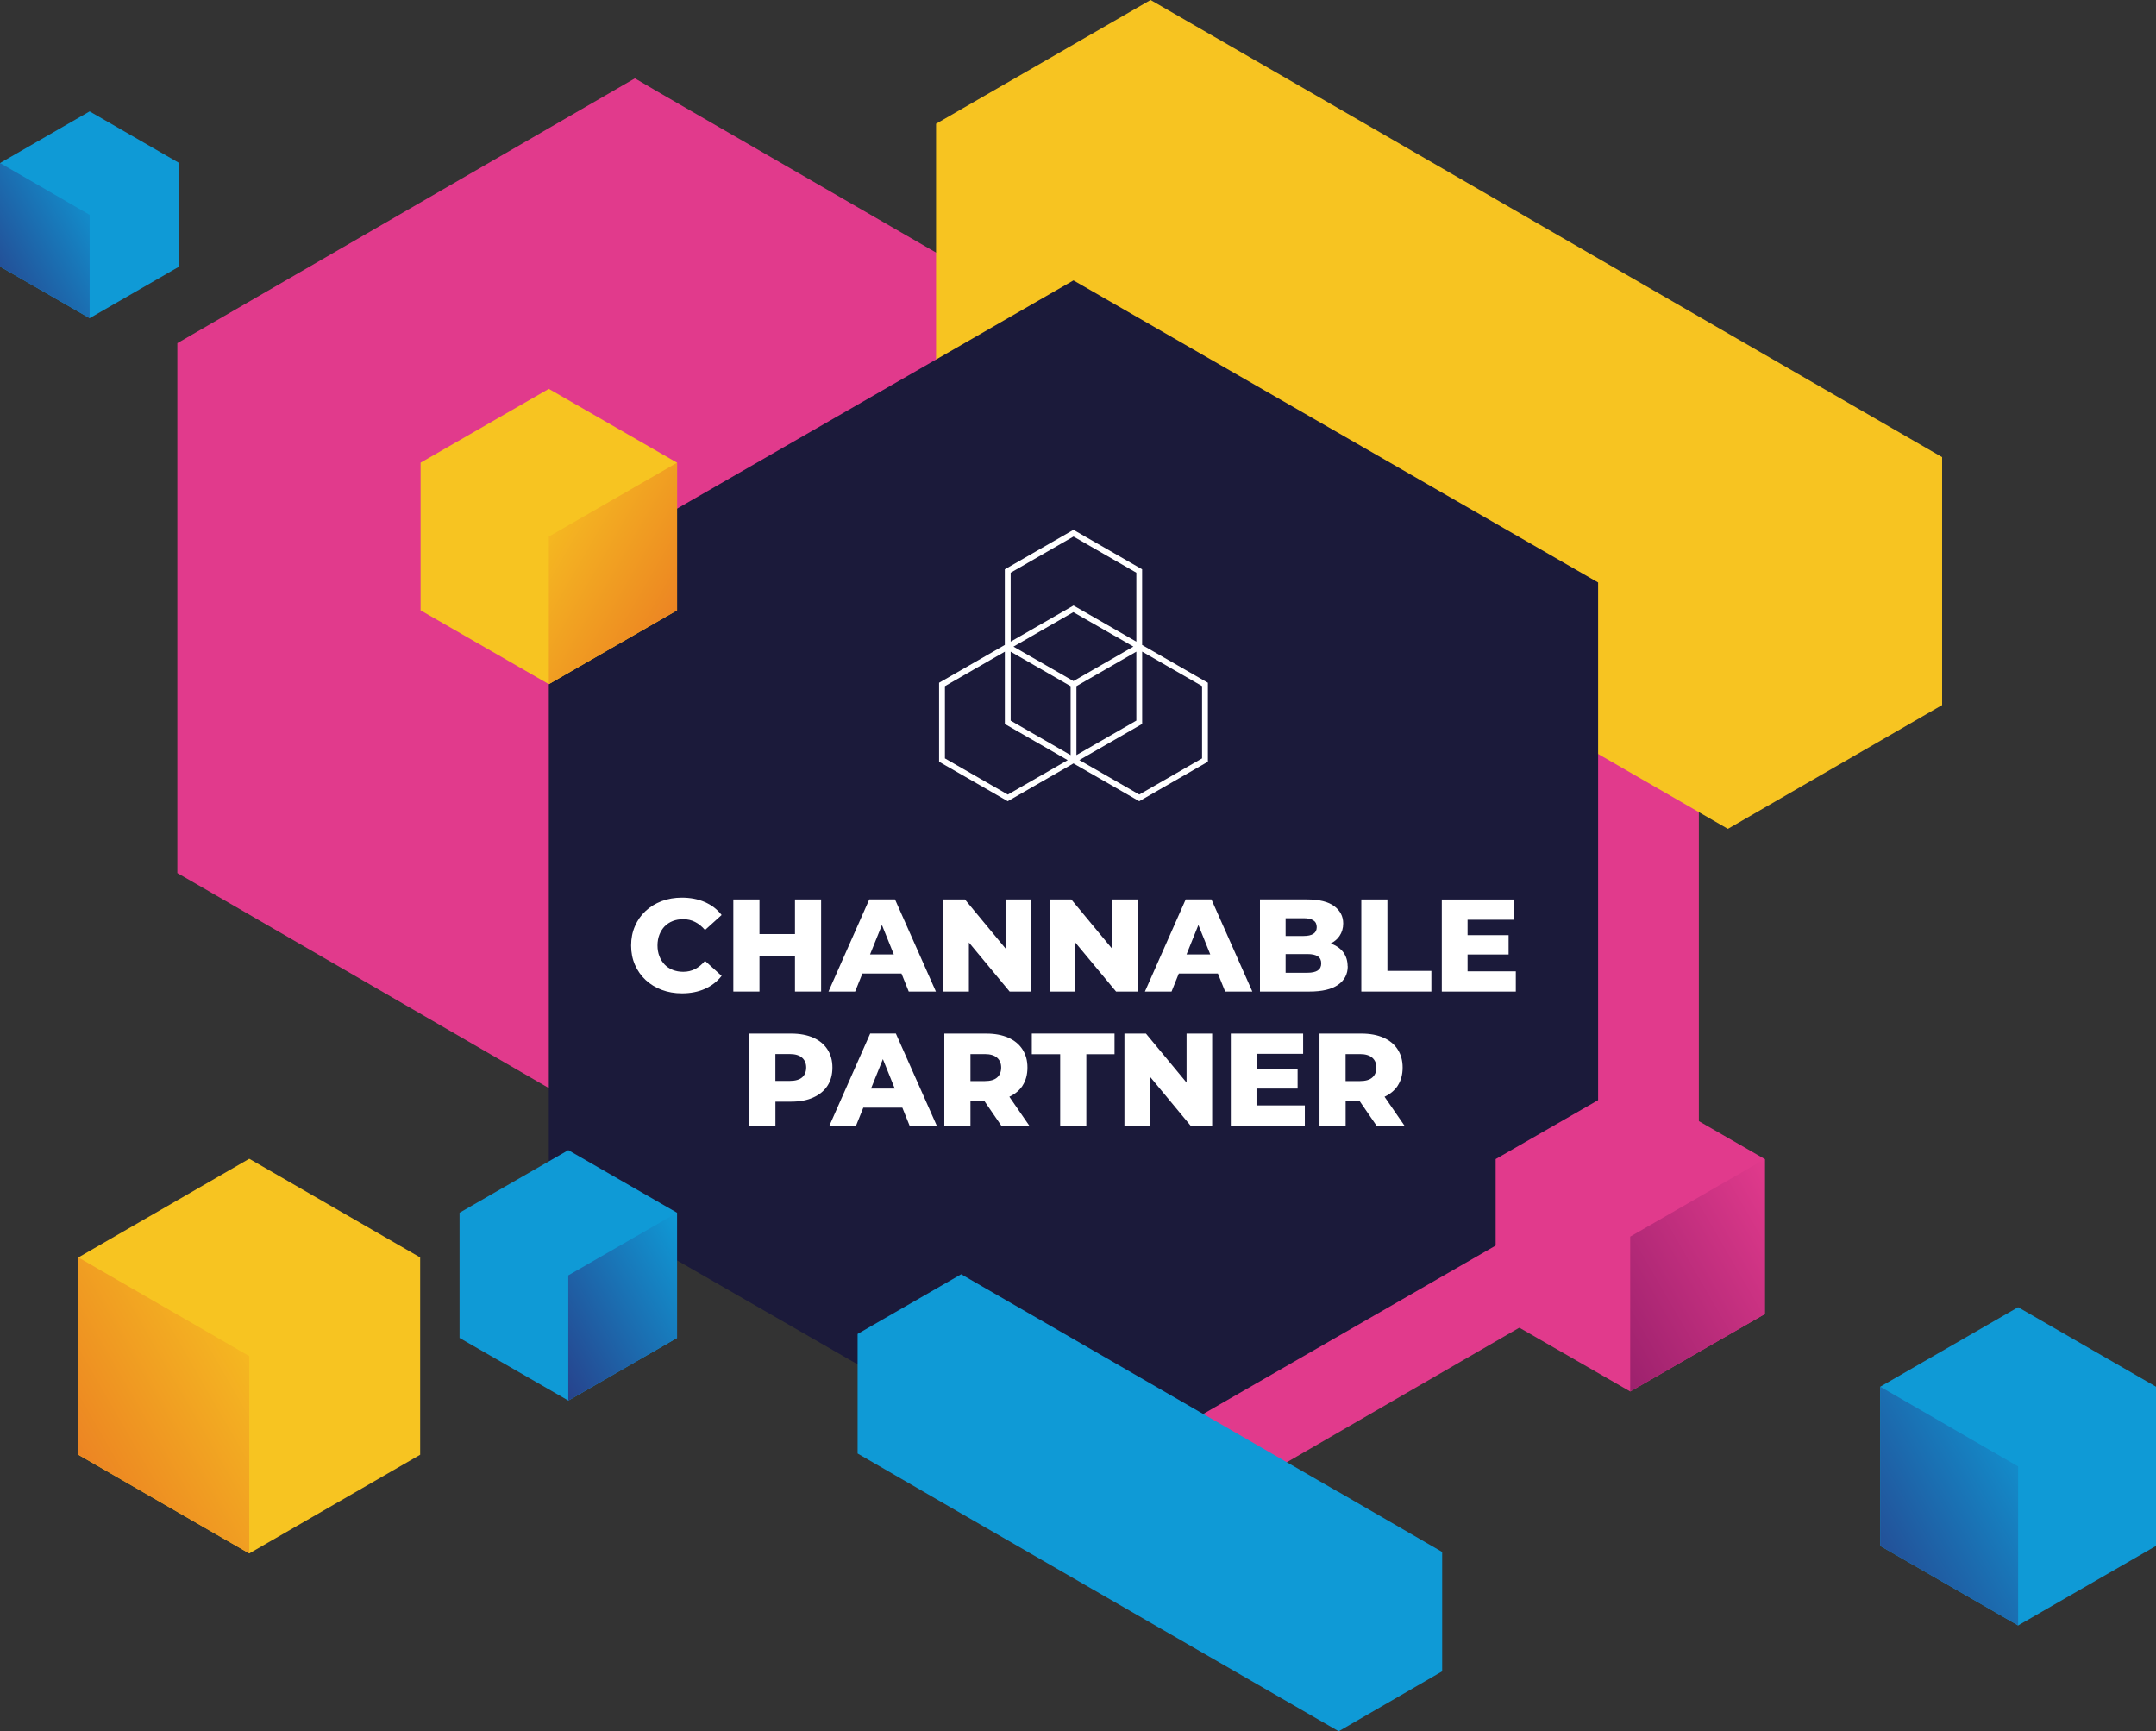 <?xml version="1.0" encoding="UTF-8"?>
<svg id="Laag_2" xmlns="http://www.w3.org/2000/svg" xmlns:xlink="http://www.w3.org/1999/xlink" viewBox="0 0 522.88 419.82">
  <rect x="0" y="0" width="522.88" height="419.82" fill="#333333" stroke="none"/>
  <defs>
    <style>
      .cls-1 {
        fill: #0f9ad6;
      }

      .cls-2 {
        fill: #e13a8c;
      }

      .cls-3 {
        fill: url(#Naamloos_verloop);
      }

      .cls-4 {
        fill: #fff;
      }

      .cls-5 {
        fill: #1b1a3a;
      }

      .cls-6 {
        fill: #f7c421;
      }

      .cls-7 {
        fill: url(#Naamloos_verloop_4-2);
      }

      .cls-8 {
        fill: url(#Naamloos_verloop_6-3);
      }

      .cls-9 {
        fill: url(#Naamloos_verloop_6-2);
      }

      .cls-10 {
        fill: url(#Naamloos_verloop_6);
      }

      .cls-11 {
        fill: url(#Naamloos_verloop_4);
      }
    </style>
    <linearGradient id="Naamloos_verloop" data-name="Naamloos verloop" x1="436.12" y1="127.93" x2="387.24" y2="99.62" gradientTransform="translate(0 423.05) scale(1 -1)" gradientUnits="userSpaceOnUse">
      <stop offset="0" stop-color="#e13a8c"/>
      <stop offset="1" stop-color="#9c216d"/>
    </linearGradient>
    <linearGradient id="Naamloos_verloop_4" data-name="Naamloos verloop 4" x1="125.36" y1="297.48" x2="171.94" y2="270.5" gradientTransform="translate(0 423.05) scale(1 -1)" gradientUnits="userSpaceOnUse">
      <stop offset="0" stop-color="#f7c421"/>
      <stop offset="1" stop-color="#ea7823"/>
    </linearGradient>
    <linearGradient id="Naamloos_verloop_6" data-name="Naamloos verloop 6" x1="170.76" y1="117.62" x2="131.26" y2="94.75" gradientTransform="translate(0 423.05) scale(1 -1)" gradientUnits="userSpaceOnUse">
      <stop offset="0" stop-color="#0f9ad6"/>
      <stop offset="1" stop-color="#27428c"/>
    </linearGradient>
    <linearGradient id="Naamloos_verloop_4-2" data-name="Naamloos verloop 4" x1="70.81" y1="100.18" x2="8.64" y2="64.28" xlink:href="#Naamloos_verloop_4"/>
    <linearGradient id="Naamloos_verloop_6-2" data-name="Naamloos verloop 6" x1="497.79" y1="72.3" x2="447.65" y2="43.34" xlink:href="#Naamloos_verloop_6"/>
    <linearGradient id="Naamloos_verloop_6-3" data-name="Naamloos verloop 6" x1="27.17" y1="374.11" x2="-5.43" y2="355.28" xlink:href="#Naamloos_verloop_6"/>
  </defs>
  <g id="Laag_1-2" data-name="Laag_1">
    <path class="cls-2" d="M153.98,19l5.08,2.98,105.97,61.24,36,20.82,74.57,43.2,36.41,21.09v128.44l-110.98,64.22-36.47-21.09-74.57-43.13-36-20.82-105.9-61.31-5.08-2.92V83.22L153.98,19Z"/>
    <path class="cls-6" d="M227,30.02L279.04,0l52.04,30.02,139.93,80.84v60.12l-51.96,30.02-52.03-30.02-140-80.84V30.02Z"/>
    <g>
      <path class="cls-5" d="M387.58,287.75v-146.5l-127.24-73.25-127.24,73.25v146.5l127.24,73.25,127.24-73.25Z"/>
      <path class="cls-2" d="M362.73,281.08v37.58l32.64,18.78,32.64-18.78v-37.58l-32.64-18.78-32.64,18.78Z"/>
      <path class="cls-3" d="M395.36,337.45v-37.57l32.64-18.79v37.57l-32.64,18.78Z"/>
      <path class="cls-4" d="M276.99,156.4v-18.34l-16.65-9.58-16.65,9.58v18.34l-.71.41-15.23,8.76v19.15l16.65,9.58,15.24-8.76.7-.41.7.41,15.25,8.76,16.65-9.58v-19.15l-15.96-9.17h0ZM270.31,154.17l4.56,2.63-14.53,8.36-6.64-3.81-7.91-4.54,6.47-3.73,8.05-4.63,9.97,5.72h0ZM245.11,158.03l7.58,4.36,6.96,4.01v16.72l-14.54-8.36v-16.72h0ZM275.59,174.75l-14.53,8.36v-16.72l14.53-8.36v16.72ZM260.35,130.11l15.24,8.77v16.72l-15.24-8.76-15.24,8.76v-16.72l15.24-8.77ZM244.41,192.68l-15.24-8.77v-17.52l14.53-8.36v17.54l15.24,8.77-14.53,8.35h0ZM291.53,183.91l-15.23,8.77-14.53-8.36,15.23-8.76v-17.54l14.53,8.36v17.52h0Z"/>
      <path class="cls-6" d="M102,112.2v35.81l31.1,17.9,31.1-17.9v-35.81l-31.1-17.9-31.1,17.9Z"/>
      <path class="cls-11" d="M133.1,165.91v-35.79l31.1-17.91v35.8l-31.1,17.9Z"/>
      <path class="cls-1" d="M111.45,294.09v30.36l26.38,15.19,26.37-15.19v-30.36l-26.37-15.18-26.38,15.18Z"/>
      <path class="cls-10" d="M137.82,339.64v-30.36l26.37-15.18v30.36l-26.37,15.19Z"/>
      <path class="cls-4" d="M161.2,224.64c.54-.56,1.2-.99,1.97-1.29.76-.3,1.61-.44,2.53-.44,1.05,0,2.01.22,2.88.67.88.44,1.67,1.1,2.4,1.95l4.03-3.64c-1.08-1.39-2.44-2.43-4.08-3.14-1.63-.71-3.48-1.07-5.55-1.07-1.77,0-3.4.28-4.9.84-1.49.56-2.79,1.36-3.9,2.39-1.11,1.03-1.98,2.26-2.59,3.68-.62,1.42-.93,2.99-.93,4.69s.31,3.27.93,4.69c.62,1.42,1.49,2.65,2.59,3.68,1.11,1.03,2.41,1.83,3.9,2.39,1.49.56,3.13.85,4.9.85,2.07,0,3.92-.36,5.55-1.08,1.64-.73,3-1.78,4.08-3.16l-4.03-3.64c-.73.87-1.52,1.53-2.4,1.98-.88.45-1.84.67-2.88.67-.91,0-1.76-.15-2.53-.45-.76-.3-1.43-.73-1.97-1.29-.54-.56-.97-1.24-1.28-2.03-.31-.79-.46-1.66-.46-2.62s.16-1.83.46-2.61c.31-.79.74-1.46,1.28-2.03Z"/>
      <path class="cls-4" d="M184.19,231.74h8.61v8.71h6.34v-22.33h-6.34v8.39h-8.61v-8.39h-6.34v22.33h6.34v-8.71Z"/>
      <path class="cls-4" d="M209.15,236.08h9.48l1.76,4.37h6.59l-9.92-22.34h-6.24l-9.89,22.34h6.46l1.76-4.37ZM211.01,231.45l2.88-7.14,2.88,7.14h-5.75Z"/>
      <path class="cls-4" d="M243.87,230.01l-9.85-11.89h-5.22v22.33h6.18v-11.9l9.88,11.9h5.22v-22.33h-6.21v11.89Z"/>
      <path class="cls-4" d="M275.88,218.12h-6.21v11.89l-9.85-11.89h-5.22v22.33h6.18v-11.9l9.89,11.9h5.22v-22.33Z"/>
      <path class="cls-4" d="M303.72,240.45l-9.92-22.34h-6.24l-9.89,22.34h6.46l1.76-4.37h9.48l1.76,4.37h6.59ZM287.76,231.45l2.88-7.14,2.88,7.14h-5.75Z"/>
      <path class="cls-4" d="M326.83,234.32c0-1.27-.33-2.37-.97-3.29-.65-.91-1.57-1.61-2.75-2.09-.13-.05-.27-.09-.39-.13.9-.47,1.63-1.07,2.14-1.83.59-.87.9-1.88.9-3.03,0-1.73-.73-3.13-2.18-4.21-1.45-1.08-3.66-1.63-6.62-1.63h-11.39v22.34h12.03c3.03,0,5.33-.54,6.9-1.63,1.57-1.09,2.36-2.59,2.36-4.5h-.02ZM316.14,222.67c1.07,0,1.87.18,2.4.53.54.35.8.9.8,1.65,0,.7-.27,1.24-.8,1.59-.53.36-1.33.54-2.4.54h-4.35v-4.3h4.35ZM319.6,235.33c-.56.37-1.39.56-2.5.56h-5.31v-4.53h5.31c1.11,0,1.94.18,2.5.55.56.37.83.94.83,1.71s-.27,1.33-.83,1.7h0Z"/>
      <path class="cls-4" d="M336.49,218.12h-6.34v22.33h16.99v-5.01h-10.66v-17.32Z"/>
      <path class="cls-4" d="M355.92,235.54v-4.08h9.95v-4.69h-9.95v-3.73h11.29v-4.91h-17.54v22.33h17.95v-4.91h-11.71Z"/>
      <path class="cls-4" d="M200.68,254.49c-.8-1.24-1.95-2.19-3.44-2.85-1.49-.66-3.26-.99-5.31-.99h-10.21v22.34h6.34v-5.84h3.87c2.05,0,3.82-.33,5.31-1.01,1.49-.67,2.64-1.61,3.44-2.84.8-1.22,1.2-2.7,1.2-4.42s-.4-3.14-1.2-4.39h0ZM194.52,261.28c-.66.56-1.66.84-2.98.84h-3.49v-6.51h3.49c1.32,0,2.31.3,2.98.88.66.59,1,1.38,1,2.38s-.34,1.85-1,2.41Z"/>
      <path class="cls-4" d="M211.04,250.64l-9.89,22.34h6.46l1.76-4.37h9.47l1.76,4.37h6.59l-9.92-22.34h-6.24ZM211.24,263.98l2.88-7.14,2.88,7.14h-5.75Z"/>
      <path class="cls-4" d="M247.98,263.28c.8-1.21,1.2-2.68,1.2-4.4s-.4-3.14-1.2-4.39c-.8-1.24-1.95-2.19-3.44-2.85-1.49-.66-3.26-.99-5.31-.99h-10.21v22.34h6.34v-5.93h3.42l4.07,5.93h6.79l-4.85-7.03c1.37-.64,2.44-1.53,3.2-2.67v-.02ZM241.82,256.5c.66.59.99,1.38.99,2.38s-.33,1.85-.99,2.42c-.66.58-1.66.86-2.98.86h-3.48v-6.54h3.48c1.32,0,2.31.3,2.98.88Z"/>
      <path class="cls-4" d="M250.24,255.65h6.88v17.33h6.34v-17.33h6.84v-5.01h-20.06v5.01Z"/>
      <path class="cls-4" d="M287.78,262.54l-9.86-11.89h-5.22v22.34h6.18v-11.91l9.88,11.91h5.22v-22.34h-6.21v11.89Z"/>
      <path class="cls-4" d="M304.74,263.98h9.96v-4.69h-9.96v-3.73h11.3v-4.91h-17.54v22.34h17.95v-4.92h-11.72v-4.08Z"/>
      <path class="cls-4" d="M338.97,263.28c.8-1.21,1.2-2.68,1.2-4.4s-.4-3.14-1.2-4.39c-.8-1.24-1.95-2.19-3.44-2.85-1.49-.66-3.26-.99-5.31-.99h-10.21v22.34h6.34v-5.93h3.43l4.07,5.93h6.78l-4.85-7.03c1.37-.64,2.44-1.53,3.2-2.67v-.02ZM332.81,256.5c.66.59,1,1.38,1,2.38s-.33,1.85-1,2.42c-.66.58-1.66.86-2.98.86h-3.49v-6.54h3.49c1.32,0,2.31.3,2.98.88Z"/>
    </g>
    <path class="cls-6" d="M101.9,304.93v47.85l-41.45,23.93-41.45-23.93v-47.85l41.45-23.93,41.45,23.93Z"/>
    <path class="cls-7" d="M60.45,376.71v-47.85l-41.45-23.93v47.85l41.45,23.93Z"/>
    <path class="cls-1" d="M522.88,336.28v38.61l-33.44,19.28-33.44-19.28v-38.61l33.44-19.28,33.44,19.28Z"/>
    <path class="cls-9" d="M489.44,394.17v-38.56l-33.44-19.33v38.61l33.44,19.28Z"/>
    <path class="cls-1" d="M43.48,39.53v25.1l-21.74,12.53L0,64.64v-25.1l21.74-12.53,21.74,12.53Z"/>
    <path class="cls-8" d="M21.74,77.17v-25.07L0,39.53v25.1l21.74,12.53Z"/>
    <path class="cls-1" d="M233.11,309l1.28.75,90.22,52.07h.05l25.1,14.53v28.95l-25.1,14.53-91.56-52.82-25.11-14.53v-29l25.11-14.47Z"/>
  </g>
</svg>